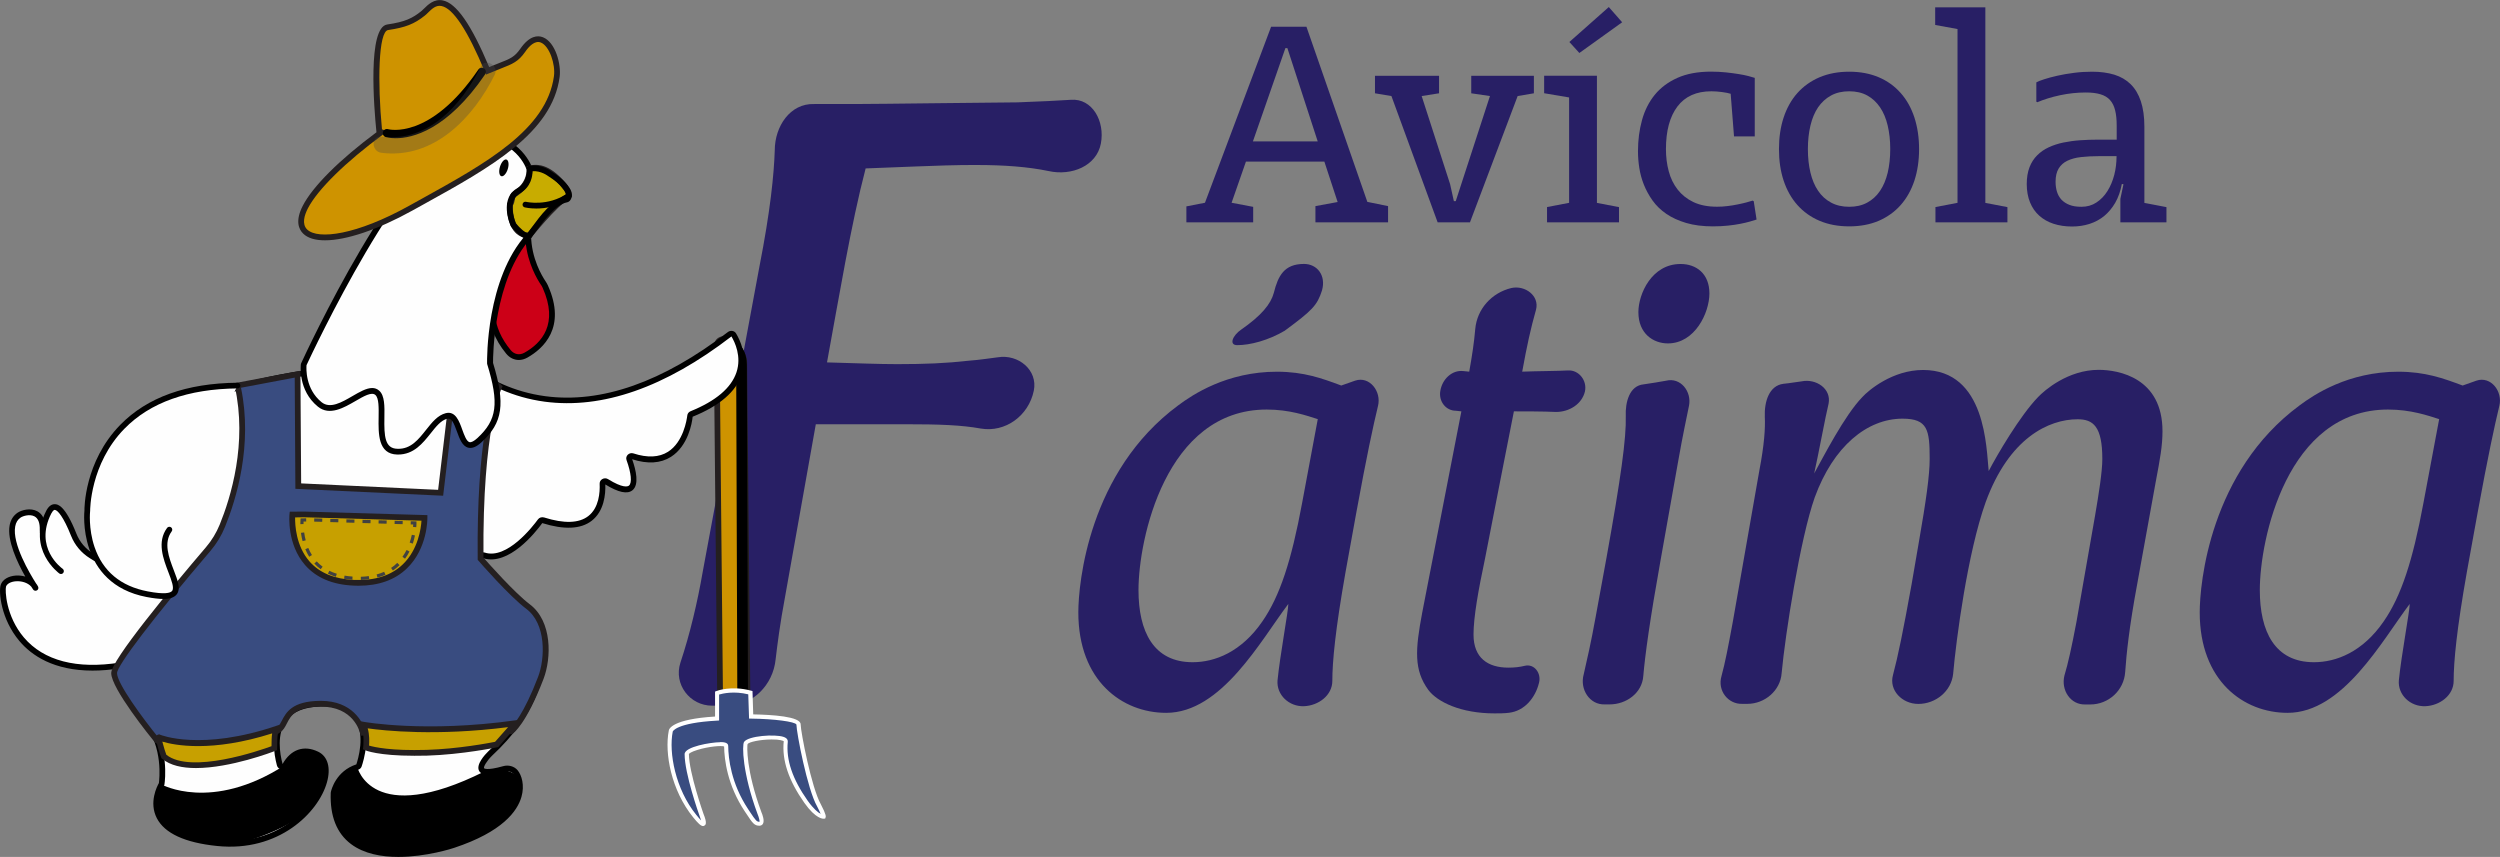 <?xml version="1.0" encoding="utf-8"?>
<!-- Generator: Adobe Illustrator 28.0.0, SVG Export Plug-In . SVG Version: 6.00 Build 0)  -->
<svg version="1.1" id="Layer_1" xmlns="http://www.w3.org/2000/svg" xmlns:xlink="http://www.w3.org/1999/xlink" x="0px" y="0px"
	 viewBox="0 0 372.73 127.76" style="enable-background:new 0 0 372.73 127.76;" xml:space="preserve">
<rect x="0" y="0" width="372.73" height="127.76" fill="#808080" stroke="none"/>
<style type="text/css">
	.st0{fill:#281F65;}
	.st1{fill:#FEFEFE;}
	.st2{fill:#CE9300;}
	.st3{fill:#241F20;}
	.st4{fill:#394C80;}
	.st5{fill:#FFFFFF;}
	.st6{fill:#CC0017;}
	.st7{fill:#C8AC00;}
	.st8{fill:#C7A000;}
	.st9{fill:#414141;}
	.st10{opacity:0.32;}
	.st11{fill:#464646;}
	.st12{fill:#707070;}
</style>
<g>
	<g>
		<g>
			<g>
				<path class="st0" d="M197.45,24.09h-11.69l-2.14,6.14l3.22,0.61v2.31h-9.96v-2.38l2.77-0.54l9.86-26.24h5.27l9.08,26.11
					l3.09,0.63v2.42h-10.83v-2.42l3.31-0.61L197.45,24.09z M186.8,21.08h9.66l-4.52-13.9h-0.3L186.8,21.08z"/>
				<path class="st0" d="M226.27,14.32l-7.11,18.83h-4.82l-6.89-18.83L205,13.91v-2.61h9.55v2.61l-2.59,0.41l4.24,13.14l0.56,2.53
					h0.28l5.1-15.67l-2.79-0.41v-2.61h9.34v2.61L226.27,14.32z"/>
				<path class="st0" d="M230.65,33.14v-2.27l3.29-0.63V14.53l-3.72-0.63v-2.61h7.87v18.96l3.29,0.63v2.27H230.65z M235.47,7.9
					l-1.49-1.64l5.88-5.21l1.99,2.27L235.47,7.9z"/>
				<path class="st0" d="M261.89,32.73c-0.25,0.09-0.57,0.19-0.98,0.3c-0.41,0.12-0.89,0.23-1.45,0.34
					c-0.55,0.11-1.17,0.2-1.86,0.27c-0.68,0.07-1.42,0.11-2.22,0.11c-1.51,0-2.84-0.17-3.99-0.51c-1.14-0.34-2.13-0.79-2.96-1.36
					c-0.83-0.57-1.51-1.23-2.05-1.99c-0.54-0.76-0.97-1.55-1.3-2.38s-0.55-1.67-0.68-2.52c-0.13-0.85-0.19-1.67-0.19-2.44
					c0-1.64,0.2-3.19,0.6-4.64c0.4-1.45,1.03-2.7,1.9-3.77c0.87-1.07,2-1.91,3.38-2.53c1.38-0.62,3.06-0.93,5.01-0.93
					c0.78,0,1.51,0.04,2.2,0.11c0.69,0.07,1.33,0.16,1.9,0.25c0.58,0.09,1.07,0.19,1.48,0.3c0.41,0.11,0.72,0.2,0.94,0.27v8.73
					h-3.09l-0.5-6.36c-0.33-0.1-0.77-0.19-1.32-0.26c-0.55-0.07-1.07-0.11-1.56-0.11c-2.23,0-3.92,0.76-5.06,2.27
					c-1.14,1.51-1.71,3.63-1.71,6.36c0,1.17,0.14,2.27,0.42,3.31c0.28,1.04,0.72,1.94,1.33,2.72c0.61,0.78,1.39,1.4,2.35,1.86
					c0.97,0.46,2.14,0.69,3.52,0.69c0.53,0,1.06-0.03,1.58-0.1c0.52-0.06,1.01-0.14,1.48-0.24c0.47-0.09,0.89-0.19,1.28-0.29
					c0.38-0.1,0.7-0.19,0.96-0.28l0.17,0.09L261.89,32.73z"/>
				<path class="st0" d="M286.12,22.23c0,1.73-0.24,3.3-0.7,4.71c-0.47,1.41-1.15,2.62-2.04,3.63c-0.89,1.01-1.99,1.79-3.27,2.35
					c-1.29,0.55-2.76,0.83-4.4,0.83c-1.66,0-3.14-0.28-4.43-0.83c-1.3-0.55-2.4-1.34-3.3-2.35c-0.9-1.01-1.58-2.22-2.05-3.63
					c-0.47-1.41-0.7-2.98-0.7-4.71c0-1.73,0.23-3.3,0.7-4.72c0.47-1.42,1.15-2.63,2.05-3.64c0.9-1.01,2-1.79,3.3-2.35
					c1.3-0.55,2.77-0.83,4.43-0.83c1.64,0,3.11,0.28,4.4,0.83c1.29,0.55,2.38,1.34,3.27,2.35c0.9,1.01,1.57,2.22,2.04,3.64
					C285.88,18.93,286.12,20.5,286.12,22.23z M281.82,22.21c0-1.27-0.13-2.43-0.38-3.49c-0.25-1.06-0.63-1.97-1.14-2.72
					c-0.51-0.75-1.14-1.34-1.9-1.76c-0.76-0.42-1.66-0.63-2.7-0.63s-1.94,0.21-2.71,0.63c-0.77,0.42-1.41,1.01-1.93,1.76
					c-0.51,0.76-0.89,1.67-1.14,2.72c-0.25,1.06-0.38,2.23-0.38,3.51c0,1.28,0.13,2.45,0.38,3.5c0.25,1.05,0.63,1.96,1.14,2.71
					c0.51,0.76,1.15,1.34,1.93,1.76c0.77,0.42,1.67,0.63,2.71,0.63c1.02,0,1.91-0.2,2.68-0.62c0.76-0.41,1.4-0.99,1.91-1.74
					c0.51-0.75,0.89-1.66,1.15-2.72C281.69,24.69,281.82,23.5,281.82,22.21z"/>
				<path class="st0" d="M288.56,33.14v-2.27l3.29-0.63V4.33l-3.33-0.61V1.09H296v29.16l3.29,0.63v2.27H288.56z"/>
				<path class="st0" d="M303.6,15.16v-2.88c0.22-0.13,0.6-0.28,1.16-0.46c0.55-0.18,1.21-0.36,1.97-0.53
					c0.76-0.17,1.59-0.32,2.49-0.43c0.9-0.12,1.81-0.17,2.71-0.17c1.22,0,2.32,0.15,3.29,0.44c0.96,0.3,1.78,0.77,2.44,1.42
					c0.66,0.65,1.17,1.49,1.52,2.54c0.35,1.05,0.53,2.31,0.53,3.79v11.37l3.29,0.63v2.27h-6.87v-3.5l0.46-2.18l-0.24-0.04
					c-0.2,1.07-0.53,2-0.98,2.79c-0.46,0.79-1.01,1.45-1.65,1.98c-0.65,0.53-1.38,0.92-2.19,1.18c-0.81,0.26-1.68,0.39-2.61,0.39
					c-1.01,0-1.93-0.14-2.76-0.41c-0.83-0.27-1.54-0.68-2.13-1.21c-0.59-0.53-1.05-1.19-1.37-1.98c-0.32-0.78-0.49-1.7-0.49-2.73
					c0-0.96,0.14-1.8,0.41-2.5c0.27-0.7,0.65-1.29,1.14-1.78c0.48-0.49,1.06-0.89,1.73-1.2c0.67-0.31,1.4-0.55,2.18-0.71
					c0.79-0.16,1.62-0.28,2.5-0.34c0.88-0.06,1.77-0.09,2.68-0.09h2.77v-2.1c0-0.88-0.07-1.63-0.23-2.26
					c-0.15-0.63-0.4-1.14-0.76-1.54c-0.35-0.4-0.82-0.68-1.42-0.86c-0.59-0.18-1.32-0.27-2.2-0.27c-1.3,0-2.58,0.14-3.84,0.41
					c-1.26,0.27-2.39,0.62-3.38,1.04L303.6,15.16z M310.33,30.83c0.84,0,1.58-0.21,2.23-0.64s1.2-0.99,1.64-1.7
					c0.45-0.71,0.78-1.51,1.02-2.41c0.23-0.9,0.34-1.82,0.34-2.76v-0.04h-2.61c-0.99,0-1.89,0.05-2.69,0.14
					c-0.8,0.09-1.48,0.28-2.04,0.55c-0.56,0.27-0.99,0.66-1.3,1.17c-0.3,0.51-0.45,1.15-0.45,1.95c0,0.55,0.07,1.05,0.21,1.5
					c0.14,0.45,0.36,0.85,0.67,1.18c0.31,0.33,0.71,0.59,1.2,0.78C309.02,30.74,309.62,30.83,310.33,30.83z"/>
			</g>
			<g>
				<path class="st0" d="M117.05,88.96c-0.77,4.09-1.15,7.16-1.41,9.34c-0.38,3.84-3.45,6.91-7.17,6.91c-0.38,0-0.64,0-1.02,0
					s-0.9,0-1.28,0c-3.33,0-5.76-3.2-4.73-6.4c1.41-4.22,2.56-9.08,3.33-13.56l8.44-45.43c1.66-8.45,2.18-13.82,2.3-17.4
					c0-3.58,2.3-7.04,5.89-6.91c1.66,0,3.58,0,6.01,0c3.45,0,21.75-0.25,24.31-0.25c3.58-0.13,6.01-0.26,7.93-0.38
					c3.2-0.26,5.12,3.2,4.48,6.53c-0.64,3.33-4.35,4.86-7.81,4.09c-3.07-0.64-6.65-0.9-10.75-0.9c-3.07,0-3.71,0-16.51,0.51
					c-2.18,8.32-3.97,19.19-5.76,28.92c4.73,0.13,7.68,0.26,10.49,0.26c4.09,0,7.29-0.13,10.62-0.51c1.79-0.13,3.2-0.38,4.35-0.51
					c3.07-0.51,6.01,1.92,5.37,4.99c-0.77,3.71-4.22,6.27-7.93,5.63c-2.81-0.51-6.01-0.64-11.39-0.64h-13.18L117.05,88.96z"/>
				<path class="st0" d="M202.04,56.75c2.15-0.72,3.95,1.61,3.41,3.77c-0.72,2.96-1.7,7.54-3.23,15.88l-1.61,8.88
					c-1.52,8.61-1.97,13.36-1.97,16.24c0,2.15-2.06,3.68-4.22,3.77c-2.24,0.09-4.13-1.7-3.95-3.86c0.36-3.68,1.61-10.32,1.61-11.39
					c-4.13,5.47-9.96,16.24-18.21,16.24c-6.55,0-13.1-4.75-13.1-14.98c0-4.3,1.53-20.99,14.89-30.86c2.15-1.61,7.27-5.02,14.71-5.02
					c4.04,0,6.73,0.99,9.6,2.06L202.04,56.75z M196.47,62.49c-1.7-0.54-4.22-1.43-7.62-1.43c-15.07,0-19.11,19.38-19.11,26.91
					c0,6.19,2.24,10.76,8.07,10.76c3.32,0,7.27-1.52,10.41-6.1c2.6-3.77,4.31-8.97,5.92-17.67L196.47,62.49z M184.45,51.46
					c1.97,0,4.66-0.72,7.09-2.15c4.13-3.05,4.84-3.77,5.56-6.01c0.63-2.24-0.72-3.95-2.69-3.95c-2.96,0-3.86,1.79-4.49,4.3
					c-0.45,1.7-1.88,3.41-4.84,5.47C183.74,50.03,183.2,51.46,184.45,51.46z"/>
				<path class="st0" d="M233.79,55.23c1.61-0.09,2.87,1.52,2.51,3.14c-0.45,1.88-2.33,3.05-4.31,3.05
					c-1.79-0.09-5.02-0.09-6.28-0.09c-1.08,5.56-3.23,16.33-4.31,21.98c-0.99,4.66-1.71,8.7-1.71,11.3c0,3.5,2.15,4.93,5.2,4.93
					c0.9,0,1.7-0.09,2.42-0.27c1.43-0.36,2.51,1.08,2.15,2.51c-0.54,2.24-2.15,4.22-4.49,4.49c-0.72,0.09-1.43,0.09-2.15,0.09
					c-5.02,0-8.52-1.7-9.87-3.5c-2.15-2.96-1.97-5.92-0.9-11.57l5.83-29.96l-0.81-0.09c-1.53,0-2.6-1.43-2.33-2.96
					c0.27-1.7,1.7-3.14,3.41-2.96c0.9,0.09,0.9,0.09,0.9,0.09c0.45-2.51,0.72-4.31,0.9-6.37c0.27-2.96,2.42-5.38,5.38-6.1
					c2.06-0.45,4.22,1.17,3.68,3.23c-0.81,2.87-1.34,5.29-2.06,9.24C229.3,55.32,232.17,55.32,233.79,55.23z"/>
				<path class="st0" d="M247.6,83.4c-1.61,8.97-2.33,14.26-2.6,17.4c-0.18,2.51-2.51,4.22-5.02,4.22c-0.27,0-0.45,0-0.72,0
					c-2.24,0.09-3.77-2.24-3.14-4.49c0.45-1.97,1.08-4.66,1.79-8.61l1.61-8.79c2.15-11.93,2.96-17.85,2.87-21.08
					c-0.09-2.06,0.54-4.57,2.69-4.75c1.26-0.18,2.33-0.36,3.32-0.54c2.15-0.54,3.86,1.61,3.41,3.77c-0.36,1.79-0.9,4.22-1.61,8.25
					L247.6,83.4z M254.86,43.75c0,2.87-2.15,7.45-6.19,7.45c-2.15,0-4.4-1.43-4.4-4.66c0-2.69,1.97-7.18,6.28-7.18
					C252.89,39.35,254.86,40.79,254.86,43.75z"/>
				<path class="st0" d="M312.9,55.14c2.96,0,9.51,1.17,9.51,9.15c0,2.15-0.36,4.13-0.99,7.45l-2.78,15.34
					c-1.17,6.28-1.61,10.41-1.79,13.1c-0.18,2.78-2.51,4.85-5.2,4.85c-0.27,0-0.45,0-0.72,0c-2.24,0.09-3.68-2.15-3.14-4.31
					c0.54-1.79,1.08-4.22,1.79-7.98l2.78-15.88c0.54-3.14,1.08-6.55,1.08-8.43c0-4.84-1.35-5.92-3.68-5.92
					c-4.3,0-10.23,2.78-13.72,12.38c-2.69,7.54-4.39,20.45-4.84,25.57c-0.27,2.6-2.6,4.49-5.2,4.49c-2.42,0-4.4-2.06-3.77-4.31
					c0.72-2.69,1.52-6.55,2.78-13.55l1.08-6.28c1.08-6.19,1.61-9.96,1.61-12.38c0-4.31-0.27-6.01-4.04-6.01
					c-5.29,0-10.32,4.12-13.1,11.75c-2.15,6.1-4.39,20.36-4.93,26.19c-0.18,2.6-2.51,4.58-5.11,4.58c-0.18,0-0.45,0-0.72,0
					c-2.15,0.09-3.77-1.97-3.14-4.13c0.54-1.97,0.99-4.31,1.7-8.16l3.95-22.52c0.72-3.77,0.9-6.28,0.81-7.98
					c-0.09-2.24,0.63-4.66,2.78-4.93c0.99-0.09,1.88-0.27,2.69-0.36c2.15-0.45,4.48,1.08,4.04,3.32c-0.45,1.79-1.52,7.63-2.15,10.41
					c1.35-2.42,4.49-8.61,7.18-11.39c0.9-0.99,4.48-4.04,9.06-4.04c9.42,0,9.42,11.75,9.78,15.07c1.26-2.42,4.67-8.25,7.36-11.03
					C304.82,58.19,308.32,55.14,312.9,55.14z"/>
				<path class="st0" d="M369.22,56.75c2.15-0.72,3.95,1.61,3.41,3.77c-0.72,2.96-1.7,7.54-3.23,15.88l-1.61,8.88
					c-1.52,8.61-1.97,13.36-1.97,16.24c0,2.15-2.06,3.68-4.22,3.77c-2.24,0.09-4.13-1.7-3.95-3.86c0.36-3.68,1.62-10.32,1.62-11.39
					c-4.13,5.47-9.96,16.24-18.21,16.24c-6.55,0-13.1-4.75-13.1-14.98c0-4.3,1.52-20.99,14.89-30.86c2.15-1.61,7.27-5.02,14.71-5.02
					c4.04,0,6.73,0.99,9.6,2.06L369.22,56.75z M363.66,62.49c-1.7-0.54-4.22-1.43-7.63-1.43c-15.07,0-19.11,19.38-19.11,26.91
					c0,6.19,2.24,10.76,8.07,10.76c3.32,0,7.27-1.52,10.41-6.1c2.6-3.77,4.31-8.97,5.92-17.67L363.66,62.49z"/>
			</g>
		</g>
		<g>
			<g>
				<g>
					<path class="st1" d="M33.21,87.7c0,0-1.72,9.31-15.24,11.49C1.38,101.87,0.02,88.8,0.51,87.32c0.5-1.48,3.88-1.54,4.8,0.33
						c0,0-5.84-8.54-2.46-10.84c0.83-0.56,3.61-1.13,3.52,2.21c-0.01,0.41,0.05,0.84,0.25,1.2c0.22,0.41,0.63,0.83,1.34,0.86"/>
					<path d="M13.79,99.98c-5.8,0-9.08-2.26-10.88-4.39c-2.79-3.29-3.14-7.4-2.8-8.4c0.26-0.77,1.12-1.3,2.25-1.38
						c0.45-0.03,0.94,0.02,1.41,0.15c-1.18-2.08-2.75-5.39-2.33-7.65c0.15-0.81,0.55-1.43,1.17-1.86c0.62-0.42,1.95-0.77,2.96-0.22
						c0.59,0.32,1.28,1.07,1.23,2.8c-0.01,0.39,0.06,0.72,0.2,0.98c0.22,0.41,0.55,0.62,0.98,0.64c0.24,0.01,0.42,0.21,0.41,0.45
						c-0.01,0.24-0.21,0.44-0.45,0.41c-0.74-0.03-1.33-0.41-1.7-1.08c-0.22-0.4-0.32-0.87-0.31-1.42c0.03-1.04-0.23-1.72-0.78-2.02
						c-0.7-0.38-1.71-0.07-2.07,0.17c-0.43,0.29-0.7,0.72-0.81,1.31c-0.49,2.59,2.19,7.07,3.09,8.49c0.12,0.15,0.23,0.31,0.32,0.5
						c0.1,0.2,0.03,0.45-0.17,0.56c-0.2,0.11-0.44,0.06-0.57-0.13c-0.02-0.04-0.13-0.19-0.28-0.43c-0.54-0.61-1.47-0.85-2.26-0.8
						c-0.76,0.05-1.35,0.36-1.5,0.79C0.74,88,0.86,91.85,3.56,95.04c2.95,3.48,7.91,4.77,14.34,3.74
						c13.07-2.11,14.87-11.06,14.88-11.15c0.04-0.23,0.26-0.39,0.5-0.34c0.23,0.04,0.39,0.27,0.34,0.5
						c-0.02,0.1-1.93,9.64-15.59,11.84C16.49,99.87,15.08,99.98,13.79,99.98z"/>
				</g>
				<g>
					<path class="st1" d="M9.09,85.16c0,0-4.63-3.3-1.82-8.8c1.16-2.27,2.8,1.05,3.73,3.39c0.52,1.31,1.45,2.4,2.64,3.13l0.58,0.36"
						/>
					<path d="M9.09,85.58c-0.09,0-0.17-0.03-0.25-0.08c-0.05-0.04-4.89-3.58-1.95-9.34c0.35-0.68,0.8-1.02,1.32-0.99
						c0.36,0.02,1.47,0.07,3.19,4.42c0.48,1.2,1.35,2.24,2.47,2.92l0.58,0.36c0.2,0.12,0.27,0.39,0.14,0.59
						c-0.12,0.2-0.39,0.27-0.59,0.14l-0.58-0.36c-1.27-0.78-2.27-1.96-2.82-3.34c-1.12-2.83-2.01-3.86-2.43-3.88H8.16
						c-0.21,0-0.42,0.37-0.51,0.53c-2.61,5.11,1.51,8.13,1.69,8.25c0.19,0.14,0.24,0.41,0.1,0.6C9.35,85.52,9.22,85.58,9.09,85.58z"
						/>
				</g>
			</g>
			<g>
				<g>
					<path class="st2" d="M108.88,50.84L108.88,50.84c-1.13-0.6-2.04-0.17-2.03,0.96l0.51,52.19c0,0.37,0.11,0.79,0.29,1.22
						c0.36,0.85,1.03,1.71,1.78,2.22h0c1.14,0.77,2.06,0.46,2.05-0.68l-0.51-52.72C110.96,52.88,110.02,51.45,108.88,50.84z"/>
					<path class="st3" d="M110.58,108.28c-0.42,0-0.9-0.17-1.39-0.5c-0.8-0.54-1.53-1.44-1.94-2.41c-0.21-0.48-0.32-0.96-0.32-1.38
						l-0.51-52.19c-0.01-0.66,0.24-1.18,0.71-1.46c0.52-0.31,1.23-0.27,1.95,0.11l0,0c1.28,0.69,2.3,2.25,2.31,3.56l0.51,52.72
						c0.01,0.87-0.43,1.24-0.69,1.38C111.03,108.23,110.81,108.28,110.58,108.28z M107.92,51c-0.13,0-0.25,0.03-0.35,0.09
						c-0.26,0.16-0.3,0.52-0.29,0.71l0.51,52.19c0,0.31,0.09,0.67,0.25,1.05c0.34,0.81,0.97,1.59,1.63,2.03
						c0.55,0.37,0.95,0.4,1.14,0.3c0.21-0.11,0.24-0.44,0.24-0.62l-0.51-52.72c-0.01-0.99-0.86-2.28-1.86-2.81l0,0
						C108.4,51.07,108.14,51,107.92,51z"/>
				</g>
				<g>
					<path d="M110.73,108.21c-0.44,0-0.79-0.35-0.79-0.79l-0.18-52.53c0.01-1.47-0.14-2.64-1.98-3.08c-0.42-0.1-0.69-0.53-0.58-0.95
						c0.1-0.42,0.53-0.68,0.95-0.58c3.21,0.77,3.2,3.37,3.2,4.62v0.26l0.18,52.26C111.52,107.85,111.17,108.2,110.73,108.21
						L110.73,108.21z"/>
				</g>
				<g>
					<path class="st4" d="M122.81,121.77c0,0-0.97,0.12-2.62-2.23c-1.54-2.18-3.39-5.46-3.03-8.99c0.1-0.99-5.39-0.64-5.95,0.22
						c-0.18,0.28-0.3,4.15,2.03,10.43c0,0,0.69,1.59,0.02,1.6c-0.67,0.01-0.83-0.31-1.97-2.03c-2.74-4.13-3-8.02-3.01-9.57
						c-0.01-0.76-5.87,0.26-5.86,1.2c0.01,2.92,2.19,9.04,2.19,9.04s1.25,3-1.01,0.21c-3.18-3.93-4.2-9.41-3.56-12.67
						c0,0,0.19-1.5,6.9-1.87l0-3.8c0,0,2.1-0.82,4.96-0.05l0.11,3.55c0,0,7.05,0.08,7.06,1.18c0.01,1.1,1.6,9.54,3.06,12.08
						C122.12,120.08,122.89,121.55,122.81,121.77z"/>
					<path class="st5" d="M104.82,123.16c-0.31,0-0.73-0.38-1.48-1.31c-3.26-4.03-4.29-9.55-3.63-12.92c0.03-0.27,0.54-1.71,6.9-2.1
						l0-3.72l0.2-0.08c0.09-0.04,2.23-0.85,5.16-0.06l0.22,0.06l0.11,3.48c2.77,0.05,7.06,0.3,7.07,1.48
						c0.01,1.12,1.62,9.48,3.01,11.92c0.84,1.6,0.75,1.85,0.71,1.95l-0.06,0.18l-0.19,0.02c-0.11,0.02-1.2,0.07-2.91-2.35
						c-2.36-3.35-3.37-6.36-3.08-9.2c-0.05-0.05-0.53-0.28-1.84-0.26c-1.72,0.01-3.35,0.38-3.55,0.68
						c-0.09,0.27-0.25,3.9,2.06,10.16c0.16,0.37,0.51,1.31,0.21,1.76c-0.11,0.16-0.28,0.25-0.48,0.26h-0.02
						c-0.77,0-1.03-0.39-1.96-1.8l-0.25-0.37c-2.58-3.89-3.03-7.68-3.06-9.65c-0.42-0.15-2.3,0-3.96,0.51
						c-0.98,0.3-1.27,0.55-1.29,0.62c0.02,2.81,2.15,8.85,2.17,8.91c0.61,1.48,0.29,1.67,0.15,1.75
						C104.96,123.14,104.89,123.16,104.82,123.16z M107.42,110.64c0.38,0,1.15,0.03,1.15,0.57c0.02,1.88,0.43,5.59,2.96,9.41
						l0.25,0.38c0.94,1.42,1.05,1.51,1.46,1.52c0.04-0.1-0.09-0.68-0.3-1.17c-2.28-6.16-2.31-10.26-2.01-10.73
						c0.6-0.92,4.63-1.2,5.91-0.75c0.58,0.2,0.63,0.54,0.61,0.73c-0.27,2.69,0.7,5.56,2.97,8.78c0.88,1.24,1.54,1.75,1.93,1.96
						c-0.13-0.31-0.33-0.74-0.52-1.1c-1.47-2.57-3.08-11.04-3.09-12.22c-0.21-0.43-3.3-0.84-6.76-0.88l-0.3,0l-0.12-3.62
						c-2.13-0.52-3.8-0.13-4.35,0.03l0,3.87l-0.29,0.02c-6.13,0.33-6.62,1.61-6.62,1.63c-0.62,3.15,0.4,8.57,3.5,12.41
						c0.34,0.42,0.57,0.68,0.73,0.84c-0.06-0.21-0.15-0.48-0.25-0.73c-0.1-0.27-2.2-6.22-2.21-9.15c-0.01-1.12,3.94-1.77,5.25-1.78
						C107.37,110.64,107.39,110.64,107.42,110.64z"/>
				</g>
			</g>
			<g>
				<g>
					<path class="st1" d="M52.33,43.93c-0.21,0.09-0.25,0.21-0.17,0.37C52.29,44.06,52.35,43.92,52.33,43.93z"/>
					<path d="M52.16,44.73L52.16,44.73c-0.16,0-0.31-0.09-0.38-0.23c-0.12-0.24-0.1-0.43-0.05-0.55c0.05-0.13,0.16-0.3,0.43-0.42h0
						c0.17-0.07,0.36-0.03,0.49,0.11c0.22,0.24,0.1,0.47-0.11,0.86C52.46,44.64,52.32,44.73,52.16,44.73z M52.47,44.29l0.01,0.03
						c0.05-0.05,0.08-0.16,0.05-0.22l-0.11,0.06L52.47,44.29z"/>
				</g>
				<g>
					<path class="st1" d="M109.39,49.92c-0.12-0.19-0.4-0.24-0.59-0.09c-26.82,20.61-41.72,2.93-43.61,0.44
						c-0.11-0.14-12.25-4.48-13.03-5.97c-1.04,1.98-6.53,11.3-6.53,11.3c-20.49,3-26.21,11.12-27.87,14.69c0,0,6.33,6.81,7.35,16.89
						c0.82,8.13-3.68,19.86-3.27,20.38c2.97,3.75,2.34,8.74,2.26,9.3c-0.01,0.04-0.01,0.06-0.03,0.09c-0.35,0.6-4,7.48,8.34,8.75
						c12.91,1.33,19.07-11.2,14.83-13.25c-2.59-1.25-4.13,0.5-4.81,1.65c-0.17,0.29-0.63,0.23-0.72-0.08
						c-0.66-2.46-1.64-8.88,6.02-9.1c8.76-0.25,6.2,8,5.77,9.24c-0.04,0.1-0.12,0.17-0.23,0.21c-2.81,0.94-3.45,3.48-3.52,3.79
						c0,0.02-0.01,0.04-0.01,0.06C49.23,132.06,67.61,126,67.61,126c11.44-3.8,10.44-9.46,9.23-10.9c-0.39-0.46-1.08-0.63-1.69-0.46
						c-6.15,1.74-2.09-2.26-2.09-2.26c10.3-9.61,8.79-18.77,3.85-23.2c-3.1-2.78-4.58-4.78-5.26-5.89c-0.17-0.28,0.14-0.6,0.47-0.5
						c3.6,1.18,7.6-3.95,8.43-5.09c0.1-0.13,0.28-0.18,0.44-0.13c8.48,2.66,8.93-3.3,8.83-5.45c-0.01-0.29,0.34-0.46,0.6-0.3
						c5.41,3.33,4.08-1.44,3.38-3.36c-0.1-0.28,0.2-0.54,0.5-0.44c7.23,2.38,8.43-4.74,8.58-6.03c0.02-0.12,0.1-0.23,0.23-0.28
						C113.26,57.63,110.33,51.47,109.39,49.92z"/>
					<path d="M59.39,127.76c-2.51,0-5.12-0.46-7.06-1.92c-2.13-1.6-3.15-4.17-3.02-7.63c0-0.03,0.01-0.12,0.02-0.14
						c0.07-0.31,0.75-3.1,3.8-4.11c0.22-0.68,1.42-4.48-0.26-6.78c-0.94-1.29-2.67-1.92-5.13-1.84c-2.38,0.07-4.07,0.76-5.04,2.07
						c-1.48,1.99-0.99,4.92-0.57,6.5c1.23-2.2,3.19-2.86,5.3-1.84c1.44,0.69,1.93,2.41,1.31,4.59c-1.27,4.5-7.19,10.42-16.37,9.47
						c-4.8-0.49-7.83-1.89-8.99-4.15c-1.21-2.36,0.05-4.77,0.31-5.23c0.06-0.48,0.66-5.31-2.19-8.92c-0.24-0.31-0.15-0.72,0.6-3.46
						c1.1-4.03,3.15-11.53,2.58-17.14c-0.99-9.82-7.18-16.58-7.24-16.64c-0.12-0.13-0.15-0.31-0.07-0.47
						c2-4.32,8.3-11.98,27.99-14.9c0.76-1.3,5.47-9.3,6.41-11.1c0.07-0.14,0.22-0.23,0.38-0.23h0c0.16,0,0.31,0.09,0.38,0.23
						c0.35,0.67,4.11,2.39,11.17,5.12c1.72,0.67,1.72,0.67,1.82,0.79c0.98,1.29,6.36,7.79,15.79,9.04
						c8.35,1.11,17.51-2.11,27.22-9.57c0.19-0.15,0.44-0.2,0.67-0.16c0.23,0.04,0.43,0.18,0.54,0.37l0,0
						c0.56,0.92,1.77,3.36,0.86,6.1c-0.85,2.58-3.32,4.7-7.33,6.32c-0.09,0.94-0.68,4.36-3.23,5.98c-1.54,0.98-3.49,1.1-5.79,0.36
						c0.6,1.68,1.06,3.8,0.05,4.62c-0.76,0.62-2.09,0.34-4.05-0.86c0.05,1.45-0.17,3.98-2.04,5.42c-1.62,1.25-4.1,1.36-7.36,0.34
						c-1.09,1.5-4.99,6.34-8.74,5.26c0.74,1.17,2.21,3.05,5.07,5.61c2.53,2.26,3.93,5.43,3.97,8.91c0.03,3.45-1.29,8.84-7.81,14.92
						c-0.76,0.75-1.28,1.64-1.17,1.84c0,0.01,0.32,0.41,2.85-0.3c0.79-0.23,1.65,0.02,2.14,0.59c0.64,0.76,1.07,2.28,0.59,3.97
						c-0.61,2.16-2.85,5.23-10.02,7.61C67.48,126.49,63.56,127.76,59.39,127.76z M48.12,104.48c2.55,0,4.38,0.74,5.45,2.19
						c1.93,2.64,0.62,6.81,0.34,7.62c-0.08,0.22-0.26,0.39-0.5,0.47c-2.6,0.86-3.18,3.21-3.23,3.48c-0.12,3.15,0.78,5.48,2.68,6.9
						c4.81,3.62,14.52,0.47,14.62,0.44c6.82-2.26,8.91-5.08,9.47-7.03c0.45-1.58-0.06-2.74-0.43-3.18
						c-0.27-0.32-0.78-0.45-1.25-0.32c-2.24,0.63-3.42,0.6-3.83-0.1c-0.54-0.94,0.87-2.45,1.32-2.89c6.3-5.87,7.58-11.01,7.54-14.29
						c-0.03-3.24-1.34-6.18-3.68-8.28c-3.08-2.76-4.6-4.78-5.34-5.98c-0.17-0.27-0.15-0.61,0.05-0.86c0.21-0.27,0.58-0.37,0.92-0.27
						c3.33,1.1,7.21-3.92,7.95-4.94c0.2-0.28,0.57-0.39,0.92-0.29c2.98,0.94,5.19,0.87,6.58-0.2c1.61-1.24,1.76-3.55,1.7-4.82
						c-0.01-0.29,0.13-0.55,0.39-0.7c0.27-0.16,0.61-0.16,0.87,0.01c2.2,1.36,2.91,1.12,3.11,0.96c0.48-0.39,0.34-1.88-0.36-3.8
						c-0.1-0.28-0.03-0.58,0.17-0.79c0.22-0.23,0.56-0.31,0.86-0.21c2.08,0.68,3.82,0.6,5.15-0.24c2.29-1.45,2.8-4.77,2.88-5.43
						c0.03-0.28,0.22-0.51,0.49-0.62c3.76-1.52,6.06-3.47,6.84-5.8c0.79-2.37-0.25-4.51-0.75-5.35c-9.88,7.6-19.25,10.87-27.83,9.73
						c-9.59-1.28-15.14-7.79-16.3-9.3c-0.21-0.09-0.81-0.32-1.51-0.59c-5.63-2.17-9.73-3.88-11.14-5
						c-1.47,2.67-6.05,10.45-6.26,10.8c-0.07,0.11-0.18,0.19-0.31,0.21C26.63,58.81,20.34,66,18.27,70.22
						c1.08,1.26,6.35,7.82,7.27,16.92c0.58,5.77-1.49,13.37-2.61,17.46c-0.34,1.25-0.67,2.43-0.69,2.79c3,3.88,2.37,8.97,2.28,9.54
						c-0.01,0.09-0.04,0.17-0.09,0.25c-0.14,0.24-1.32,2.41-0.29,4.41c1.02,1.99,3.81,3.23,8.31,3.69
						c8.68,0.89,14.27-4.64,15.46-8.85c0.49-1.75,0.17-3.09-0.86-3.59c-2.17-1.04-3.51,0.23-4.26,1.48
						c-0.17,0.28-0.49,0.43-0.83,0.39c-0.33-0.05-0.59-0.27-0.67-0.58c-0.46-1.72-0.98-4.95,0.71-7.23
						c1.13-1.52,3.05-2.33,5.71-2.41C47.85,104.48,47.99,104.48,48.12,104.48z M22.25,107.44L22.25,107.44L22.25,107.44z"/>
				</g>
			</g>
			<g>
				<path d="M24.07,116.95c0,0,7.44,4.18,18.36-2.85c0,0,3.2-3.24,4.81-1.65c1.61,1.59,4.23,8.78-11.48,13.28
					C35.77,125.73,20.42,127.13,24.07,116.95z"/>
			</g>
			<g>
				<path d="M53.27,114.36c0,0,2.11,9.08,18.95,0.66c0,0-0.81,0,2.23-0.2c3.05-0.2,4.93,2.8,0.44,7.39
					c-4.49,4.6-17.66,5.53-18.34,5.14c-0.68-0.4-8.6-2.24-6.33-10.41C50.22,116.94,51.64,114.38,53.27,114.36z"/>
			</g>
			<g>
				<path class="st4" d="M74.42,57.66c0,0-2.96,5.7-2.77,25.63c0,0,4.52,5.21,7.07,7.13c3.28,2.46,2.95,7.91,1.91,10.62
					c-2.56,6.71-4.42,7.97-4.42,7.97l-22.12,0.22c0,0-0.89-4.37-6.37-4.32s-4.87,2.99-6.18,3.91c-9.32,6.47-18.13,1.59-18.13,1.59
					s-6.39-7.81-6.41-10.05C16.99,98.5,27.51,86,31.04,81.85c0.88-1.04,1.59-2.2,2.1-3.46c1.55-3.79,4.23-12.15,2.27-20.92
					l8.95-1.69l0.11,16.68l21.22,0.99l2.09-17.56C67.79,55.9,71.05,54.35,74.42,57.66z"/>
				<path class="st3" d="M31.2,112.58c-4.65,0-7.93-1.77-7.99-1.8l-0.12-0.1c-0.66-0.81-6.49-8-6.51-10.32
					c-0.02-1.9,8.85-12.59,14.14-18.79c0.85-1,1.53-2.12,2.03-3.34c1.66-4.06,4.15-12.14,2.25-20.66l-0.1-0.43l9.89-1.86l0.11,16.79
					l20.42,0.96l2.07-17.4l0.21-0.1c0.15-0.07,3.58-1.64,7.12,1.84l0.22,0.22l-0.14,0.28c-0.03,0.06-2.89,5.88-2.72,25.27
					c0.69,0.78,4.63,5.24,6.9,6.95c3.38,2.54,3.24,8.03,2.06,11.12c-2.58,6.76-4.5,8.11-4.58,8.17l-0.11,0.07l-0.13,0l-22.47,0.23
					l-0.07-0.35c-0.03-0.16-0.92-4.03-5.95-3.98c-3.68,0.04-4.37,1.36-4.97,2.53c-0.26,0.51-0.51,0.98-0.97,1.3
					C38.02,111.8,34.31,112.58,31.2,112.58z M23.7,110.07c0.84,0.43,9.06,4.34,17.61-1.6c0.28-0.2,0.47-0.56,0.69-0.99
					c0.65-1.25,1.53-2.95,5.73-2.99c0.03,0,0.07,0,0.1,0c4.75,0,6.23,3.23,6.59,4.32l21.64-0.22c0.38-0.35,2.03-2.07,4.17-7.69
					c1.05-2.76,1.22-7.89-1.77-10.13c-2.56-1.92-6.96-6.98-7.14-7.19l-0.1-0.12l0-0.16c-0.17-17.6,2.09-24.13,2.68-25.53
					c-2.58-2.38-5-1.81-5.72-1.56l-2.11,17.7l-22.03-1.03L43.94,56.3l-8.01,1.51c1.78,8.58-0.72,16.65-2.38,20.74
					c-0.53,1.31-1.26,2.51-2.17,3.58c-8.48,9.94-13.94,17.1-13.93,18.23C17.45,101.87,21.17,106.97,23.7,110.07z"/>
			</g>
			<g>
				<g>
					<g>
						<path class="st6" d="M78.75,35.09c0,0-9.96,8.87-2.96,17.36c0.68,0.83,1.7,1.01,2.62,0.49c2.19-1.23,5.61-4.16,2.88-10.23
							c-0.09-0.2-0.2-0.39-0.32-0.57C80.43,41.36,78.79,38.64,78.75,35.09z"/>
					</g>
					<g>
						<path d="M77.36,53.67c-0.71,0-1.38-0.32-1.89-0.94c-7.19-8.72,2.9-17.86,3-17.96l0.7-0.63l0.01,0.94
							c0.03,3.45,1.65,6.1,2.14,6.83c0.15,0.22,0.26,0.42,0.36,0.63c2.83,6.29-0.7,9.45-3.06,10.78
							C78.21,53.55,77.78,53.67,77.36,53.67z M78.37,36.07c-0.84,0.88-2.3,2.58-3.35,4.73c-2.05,4.18-1.68,8.01,1.11,11.39
							c0.54,0.66,1.34,0.81,2.07,0.39c2.57-1.44,5.12-4.3,2.7-9.68c-0.08-0.18-0.18-0.35-0.29-0.5
							C80.13,41.69,78.66,39.28,78.37,36.07z"/>
					</g>
				</g>
				<g>
					<path class="st1" d="M78.82,24.9c0,0-2.17-5.8-9.8-4.43c-8.92,1.6-23.74,33.86-23.74,33.86s-0.46,3.64,2.39,5.97
						c2.73,2.22,6.83-3.29,8.59-1.73c1.71,1.52-1.07,8.69,2.99,8.77c3.8,0.08,4.77-4.68,7.31-5.33c2.43-0.61,1.64,6.62,4.92,3.6
						c3.08-2.84,3.37-5.55,1.57-11.44c0,0-0.23-12.52,5.87-19.08C78.92,35.09,80.79,27.07,78.82,24.9z"/>
					<path d="M59.34,67.77c-0.03,0-0.07,0-0.1,0c-2.89-0.06-2.83-3.1-2.79-5.55c0.02-1.41,0.05-2.86-0.48-3.33
						c-0.56-0.5-1.73,0.18-2.97,0.9c-1.73,1-3.87,2.25-5.6,0.84c-3-2.44-2.56-6.19-2.54-6.35c0.01-0.04,0.02-0.09,0.04-0.12
						c0.61-1.33,15.02-32.48,24.06-34.1c7.4-1.33,9.94,3.91,10.25,4.62c1.98,2.34,0.34,9.69,0.15,10.52
						c-0.02,0.07-0.05,0.14-0.1,0.19c-5.69,6.13-5.76,17.79-5.75,18.72c1.86,6.13,1.46,8.9-1.71,11.82
						c-0.75,0.69-1.4,0.96-1.98,0.82c-0.9-0.22-1.3-1.33-1.69-2.4c-0.47-1.3-0.8-2.08-1.45-1.92c-0.93,0.23-1.68,1.18-2.47,2.18
						C63.02,66.09,61.7,67.77,59.34,67.77z M55.49,57.85c0.38,0,0.74,0.12,1.05,0.4c0.82,0.73,0.8,2.31,0.77,3.99
						c-0.05,2.8,0.06,4.64,1.95,4.67c2,0.08,3.15-1.42,4.27-2.83c0.89-1.12,1.72-2.17,2.93-2.48c1.44-0.37,2.01,1.2,2.46,2.46
						c0.3,0.82,0.63,1.75,1.08,1.86c0.27,0.06,0.68-0.15,1.19-0.62c2.91-2.69,3.24-5.16,1.45-11c-0.01-0.04-0.02-0.08-0.02-0.12
						c-0.01-0.52-0.16-12.66,5.9-19.29c0.51-2.26,1.44-8.08-0.02-9.7c-0.04-0.04-0.06-0.09-0.08-0.14
						c-0.08-0.22-2.15-5.45-9.32-4.16c-8.41,1.51-22.65,31.93-23.4,33.55c-0.04,0.47-0.19,3.54,2.24,5.52
						c1.27,1.03,2.98,0.04,4.63-0.92C53.61,58.44,54.62,57.85,55.49,57.85z M78.92,35.09L78.92,35.09L78.92,35.09z"/>
				</g>
				<g>
					<path class="st7" d="M78.95,25.15c0,0,0.21,2.36-2.31,3.85c-0.38,0.23-0.22,1.07-0.62,1.51c0,0-0.25,4.61,2.9,4.59
						c0,0,3.78-4.72,5.6-5.71c0.19-0.1,0.55-0.43-0.01-1.17C83.94,27.47,81.67,24.34,78.95,25.15z"/>
					<path class="st3" d="M78.9,35.52c-0.84,0-1.55-0.29-2.09-0.86c-1.35-1.41-1.22-4.06-1.21-4.18l0.01-0.15l0.1-0.11
						c0.11-0.13,0.16-0.37,0.21-0.61c0.07-0.36,0.15-0.76,0.51-0.98c2.26-1.34,2.1-3.42,2.1-3.45l-0.03-0.35l0.34-0.1
						c1.94-0.58,3.95,0.49,5.97,3.16l0.05,0.07c0.32,0.42,0.44,0.81,0.37,1.16c-0.06,0.27-0.24,0.5-0.49,0.64
						c-1.72,0.94-5.43,5.55-5.47,5.6l-0.13,0.16l-0.2,0H78.9z M76.45,30.66c-0.01,0.51,0.04,2.42,0.98,3.41
						c0.35,0.36,0.77,0.56,1.29,0.59c0.7-0.87,3.9-4.73,5.59-5.65c0.02-0.01,0.06-0.03,0.06-0.07c0.01-0.07-0.03-0.23-0.21-0.46
						l-0.05-0.07c-1.67-2.2-3.26-3.19-4.74-2.92c-0.04,0.78-0.39,2.62-2.52,3.88c-0.03,0.04-0.08,0.26-0.1,0.4
						C76.7,30.04,76.64,30.38,76.45,30.66z"/>
				</g>
				<g>
					<g>
						<path d="M78.66,35.64c-0.85,0-2.09-1.41-2.45-1.84c-0.03-0.03-0.05-0.07-0.07-0.11c-0.82-1.99-1-4.5,0.96-5.62
							c1.64-0.93,1.43-2.79,1.42-2.87c-0.03-0.23,0.13-0.44,0.36-0.48c1.88-0.31,3.25,0.77,3.31,0.82c1.77,1.11,2.8,2.23,3.03,3.29
							c0.07,0.34,0.01,0.7-0.16,0.97c-0.13,0.2-0.32,0.33-0.53,0.37c-1.67,0.32-3.39,2.67-4.54,4.23c-0.27,0.37-0.52,0.7-0.72,0.96
							l0,0C79.11,35.54,78.9,35.64,78.66,35.64L78.66,35.64z M78.92,35.09L78.92,35.09L78.92,35.09z M76.91,33.3
							c0.64,0.75,1.42,1.42,1.71,1.48c0.19-0.24,0.42-0.55,0.67-0.89c1.22-1.66,3.07-4.18,5.07-4.57c0-0.01,0.05-0.15,0.02-0.32
							c-0.1-0.47-0.58-1.45-2.69-2.77c-0.05-0.03-1.01-0.78-2.29-0.71c-0.01,0.77-0.24,2.36-1.86,3.29
							C75.68,29.87,76.63,32.62,76.91,33.3z"/>
					</g>
					<g>
						<path d="M79.96,31.09c-1,0-1.67-0.16-1.73-0.17c-0.23-0.06-0.37-0.29-0.31-0.52c0.06-0.23,0.29-0.37,0.52-0.31
							c0.03,0.01,3.2,0.75,6.15-1.25c0.2-0.13,0.46-0.08,0.6,0.11c0.13,0.2,0.08,0.46-0.12,0.6C83.2,30.81,81.29,31.09,79.96,31.09z
							"/>
					</g>
				</g>
				<g>
					<path d="M75.82,24.47c0.01,0.62-0.3,1.37-0.68,1.68c-0.38,0.31-0.7,0.06-0.71-0.56c-0.01-0.62,0.3-1.38,0.68-1.69
						C75.5,23.6,75.81,23.85,75.82,24.47z"/>
				</g>
				<g>
					<path class="st2" d="M77.95,7.48c-1.23,1.77-2.11,1.72-5.24,3.07C66.79-3.67,64.43,0.91,63.06,2c-1.4,1.12-2.61,1.67-5.26,2.06
						c-2.77,0.4-1.25,15.53-1.25,15.53l0.31,0.11c-5.42,3.98-9.79,8.16-11.34,11.16c-2.85,5.53,4.38,6.48,15.72,0.16
						c10.42-5.81,20.6-10.93,21.77-19.63C83.4,8.56,81.02,3.08,77.95,7.48z"/>
					<path class="st3" d="M48.45,35.83c-1.44,0-2.55-0.32-3.24-0.99c-0.67-0.65-1.23-1.9-0.07-4.16c1.48-2.88,5.47-6.86,10.99-10.96
						l-0.01-0.07c-0.37-3.65-1.33-15.57,1.61-16c2.7-0.39,3.78-0.95,5.06-1.97c0.13-0.1,0.26-0.24,0.41-0.38
						c0.6-0.6,1.52-1.5,2.81-1.24c2.03,0.41,4.24,3.57,6.92,9.94c0.56-0.24,1.05-0.43,1.47-0.59c1.69-0.66,2.32-0.91,3.19-2.16
						l0.35,0.25l-0.35-0.25c1.36-1.95,2.57-2,3.35-1.7c1.88,0.73,2.75,4.05,2.5,5.92c-1.13,8.39-10.35,13.5-20.11,18.9l-1.88,1.04
						C56.29,34.27,51.6,35.83,48.45,35.83z M56.95,19.28l0.82,0.29l-0.66,0.48c-5.57,4.09-9.76,8.21-11.21,11.02
						c-0.51,0.99-0.94,2.34-0.1,3.15c1.6,1.55,7.35,0.83,15.23-3.56l1.88-1.04c9.57-5.3,18.6-10.3,19.68-18.27
						c0.24-1.76-0.67-4.5-1.96-5.01c-0.89-0.35-1.76,0.56-2.33,1.39l0,0c-1.02,1.46-1.87,1.8-3.58,2.47
						c-0.52,0.2-1.12,0.44-1.85,0.75l-0.4,0.17l-0.17-0.4c-2.57-6.17-4.74-9.48-6.47-9.82C65,0.72,64.37,1.34,63.81,1.89
						c-0.17,0.17-0.33,0.33-0.48,0.44c-1.56,1.25-2.89,1.77-5.47,2.15C56.42,4.69,56.27,12.27,56.95,19.28z"/>
				</g>
				<g>
					<path d="M59,20.61c-0.88,0-1.41-0.15-1.49-0.17c-0.33-0.1-0.51-0.45-0.41-0.77c0.1-0.33,0.45-0.51,0.77-0.41
						c0.06,0.02,6.24,1.68,13.45-8.89c0.19-0.28,0.58-0.35,0.86-0.16c0.28,0.19,0.35,0.58,0.16,0.86
						C66.63,19.44,61.45,20.61,59,20.61z"/>
				</g>
			</g>
			<g>
				<path class="st8" d="M45.32,76.69l17.97,0.52c0,0,0.12,10.12-10.54,9.67c-10.09-0.43-9.16-10.17-9.16-10.17L45.32,76.69z"/>
				<path class="st3" d="M53.43,87.33c-0.23,0-0.46-0.01-0.7-0.02c-3.15-0.13-5.59-1.17-7.25-3.07c-2.71-3.11-2.34-7.39-2.32-7.57
					l0.04-0.38l2.14-0.02l18.38,0.53l0,0.41c0,0.19,0.02,4.56-3.04,7.52C58.9,86.46,56.47,87.33,53.43,87.33z M44,77.14
					c-0.02,1.08,0.11,4.23,2.13,6.55c1.5,1.72,3.73,2.65,6.63,2.77c3.12,0.14,5.58-0.65,7.32-2.34c2.28-2.21,2.69-5.37,2.76-6.49
					l-17.53-0.51L44,77.14z"/>
			</g>
			<g>
				<g>
					<path class="st9" d="M62.06,78.6l-0.48-0.04c0.01-0.14,0.02-0.26,0.03-0.36l-0.38-0.01l0.01-0.48l0.85,0.03l0,0.23
						C62.1,77.96,62.1,78.2,62.06,78.6z"/>
				</g>
				<g>
					<path class="st9" d="M53.8,86.47l-0.01-0.48c0.41-0.01,0.82-0.04,1.2-0.1l0.07,0.48C54.65,86.42,54.23,86.45,53.8,86.47z
						 M52.54,86.44c-0.43-0.03-0.85-0.08-1.25-0.15l0.08-0.47c0.38,0.07,0.78,0.11,1.19,0.14L52.54,86.44z M56.28,86.11l-0.13-0.46
						c0.39-0.11,0.77-0.24,1.12-0.4l0.2,0.44C57.1,85.86,56.7,86,56.28,86.11z M50.07,86c-0.41-0.13-0.8-0.29-1.18-0.47l0.21-0.43
						c0.35,0.17,0.72,0.32,1.11,0.44L50.07,86z M58.58,85.07l-0.27-0.4c0.33-0.22,0.64-0.47,0.92-0.75l0.34,0.34
						C59.26,84.56,58.93,84.83,58.58,85.07z M47.81,84.87c-0.34-0.25-0.66-0.54-0.95-0.85l0.36-0.32c0.27,0.29,0.56,0.56,0.88,0.79
						L47.81,84.87z M60.39,83.3L60,83.02c0.23-0.32,0.43-0.66,0.62-1.02l0.43,0.22C60.86,82.6,60.64,82.97,60.39,83.3z M46.1,83.01
						c-0.22-0.35-0.42-0.73-0.58-1.13l0.44-0.19c0.16,0.37,0.34,0.73,0.55,1.06L46.1,83.01z M61.54,81.05l-0.46-0.16
						c0.13-0.37,0.24-0.76,0.32-1.16l0.47,0.1C61.79,80.25,61.67,80.66,61.54,81.05z M45.11,80.68c-0.1-0.4-0.19-0.81-0.24-1.24
						l0.48-0.06c0.05,0.4,0.13,0.8,0.23,1.18L45.11,80.68z"/>
				</g>
				<g>
					<path class="st9" d="M44.78,78.15c0-0.4,0.02-0.64,0.02-0.64l0.02-0.22l0.83-0.01l0,0.48l-0.39,0c0,0.1-0.01,0.22-0.01,0.37
						L44.78,78.15z"/>
				</g>
				<g>
					<path class="st9" d="M60.03,78.15l-1.2-0.03l0.01-0.48l1.2,0.03L60.03,78.15z M57.64,78.08l-1.2-0.03l0.01-0.48l1.2,0.03
						L57.64,78.08z M55.24,78.01l-1.2-0.03l0.01-0.48l1.2,0.03L55.24,78.01z M52.84,77.94l-1.2-0.03l0.01-0.48l1.2,0.03L52.84,77.94
						z M50.44,77.87l-1.2-0.03l0.01-0.48l1.2,0.03L50.44,77.87z M48.04,77.8l-1.2-0.03l0.01-0.48l1.2,0.03L48.04,77.8z"/>
				</g>
			</g>
			<g>
				<path class="st8" d="M23.71,109.95c0,0,6.12,2.63,17.77-1.36l-0.44,0.58c-0.07,0.34-0.11,0.68-0.12,1.02l-0.02,1.36
					c0,0-12.31,4.76-16.47,1.23c0,0-0.41-1.14-0.56-1.8C23.72,110.33,23.42,110.03,23.71,109.95z"/>
				<path class="st3" d="M29.22,114.51c-2.01,0-3.84-0.37-5.06-1.4l-0.09-0.07l-0.04-0.11c-0.02-0.05-0.42-1.17-0.58-1.85
					c-0.05-0.21-0.12-0.38-0.17-0.52c-0.1-0.25-0.19-0.49-0.07-0.74c0.05-0.1,0.16-0.24,0.38-0.3l0.14-0.04l0.14,0.06
					c0.06,0.03,6.14,2.5,17.47-1.37l1.32-0.45l-1.22,1.62c-0.05,0.28-0.08,0.56-0.09,0.85l-0.03,1.65l-0.27,0.1
					C40.69,112.1,34.35,114.51,29.22,114.51z M24.8,112.53c3.67,2.91,13.89-0.62,15.68-1.28l0.02-1.07
					c0.01-0.28,0.03-0.56,0.08-0.84c-9.05,2.88-14.57,1.77-16.38,1.23c0.03,0.1,0.06,0.21,0.09,0.32
					C24.41,111.4,24.69,112.24,24.8,112.53z"/>
			</g>
			<g>
				<path class="st8" d="M54.15,108.05c0,0,9.13,1.68,22.7-0.22l-2.8,3.16c0,0-5.15,1.08-10.42,1.24c-6.87,0.21-9.07-0.77-9.07-0.77
					S54.85,109.29,54.15,108.05z"/>
				<path class="st3" d="M61.79,112.68c-5.44,0-7.31-0.8-7.39-0.84l-0.29-0.13l0.04-0.32c0-0.02,0.26-2.04-0.36-3.14l-0.45-0.8
					l0.9,0.17c0.09,0.02,9.23,1.65,22.56-0.22l1.15-0.16l-3.66,4.14l-0.14,0.03c-0.05,0.01-5.25,1.09-10.49,1.25
					C62.98,112.68,62.36,112.68,61.79,112.68z M55.02,111.16c0.78,0.23,3.27,0.8,8.59,0.64c4.69-0.14,9.35-1.03,10.2-1.2l1.94-2.19
					c-10.7,1.37-18.55,0.52-20.93,0.18C55.1,109.54,55.07,110.62,55.02,111.16z"/>
			</g>
			<g class="st10">
				<g>
					<path class="st11" d="M56.85,22.78c7.79,0.99,13.68-5.15,16.9-11.62c0.69-1.38-1.39-2.6-2.08-1.22
						c-2.87,5.76-7.85,11.32-14.82,10.43C55.31,20.18,55.33,22.59,56.85,22.78L56.85,22.78z"/>
				</g>
			</g>
			<g>
				<path class="st1" d="M35.41,57.48c-22.63,0.22-22.4,18.67-22.4,18.67s-1.21,10.49,8.93,12.43c9.27,1.78,0.07-5.23,3.31-9.63"/>
				<path d="M24.36,89.3c-0.66,0-1.48-0.1-2.5-0.29c-10.41-1.99-9.29-12.8-9.27-12.9c-0.01-0.24-0.03-7.28,5.35-12.78
					c4-4.09,9.87-6.2,17.47-6.27h0c0.23,0,0.43,0.19,0.43,0.42c0,0.24-0.19,0.43-0.42,0.43c-7.36,0.07-13.04,2.09-16.87,6.01
					c-5.14,5.25-5.11,12.16-5.11,12.23c-0.01,0.08-0.28,2.64,0.65,5.39c1.23,3.63,3.9,5.86,7.93,6.63c2.55,0.49,3.38,0.24,3.63-0.06
					c0.36-0.43-0.07-1.56-0.53-2.76c-0.78-2.03-1.75-4.55-0.21-6.64c0.14-0.19,0.41-0.23,0.6-0.09c0.19,0.14,0.23,0.41,0.09,0.6
					c-1.26,1.71-0.42,3.89,0.32,5.82c0.58,1.5,1.08,2.8,0.39,3.62C25.94,89.08,25.33,89.3,24.36,89.3z"/>
			</g>
		</g>
	</g>
</g>
</svg>

